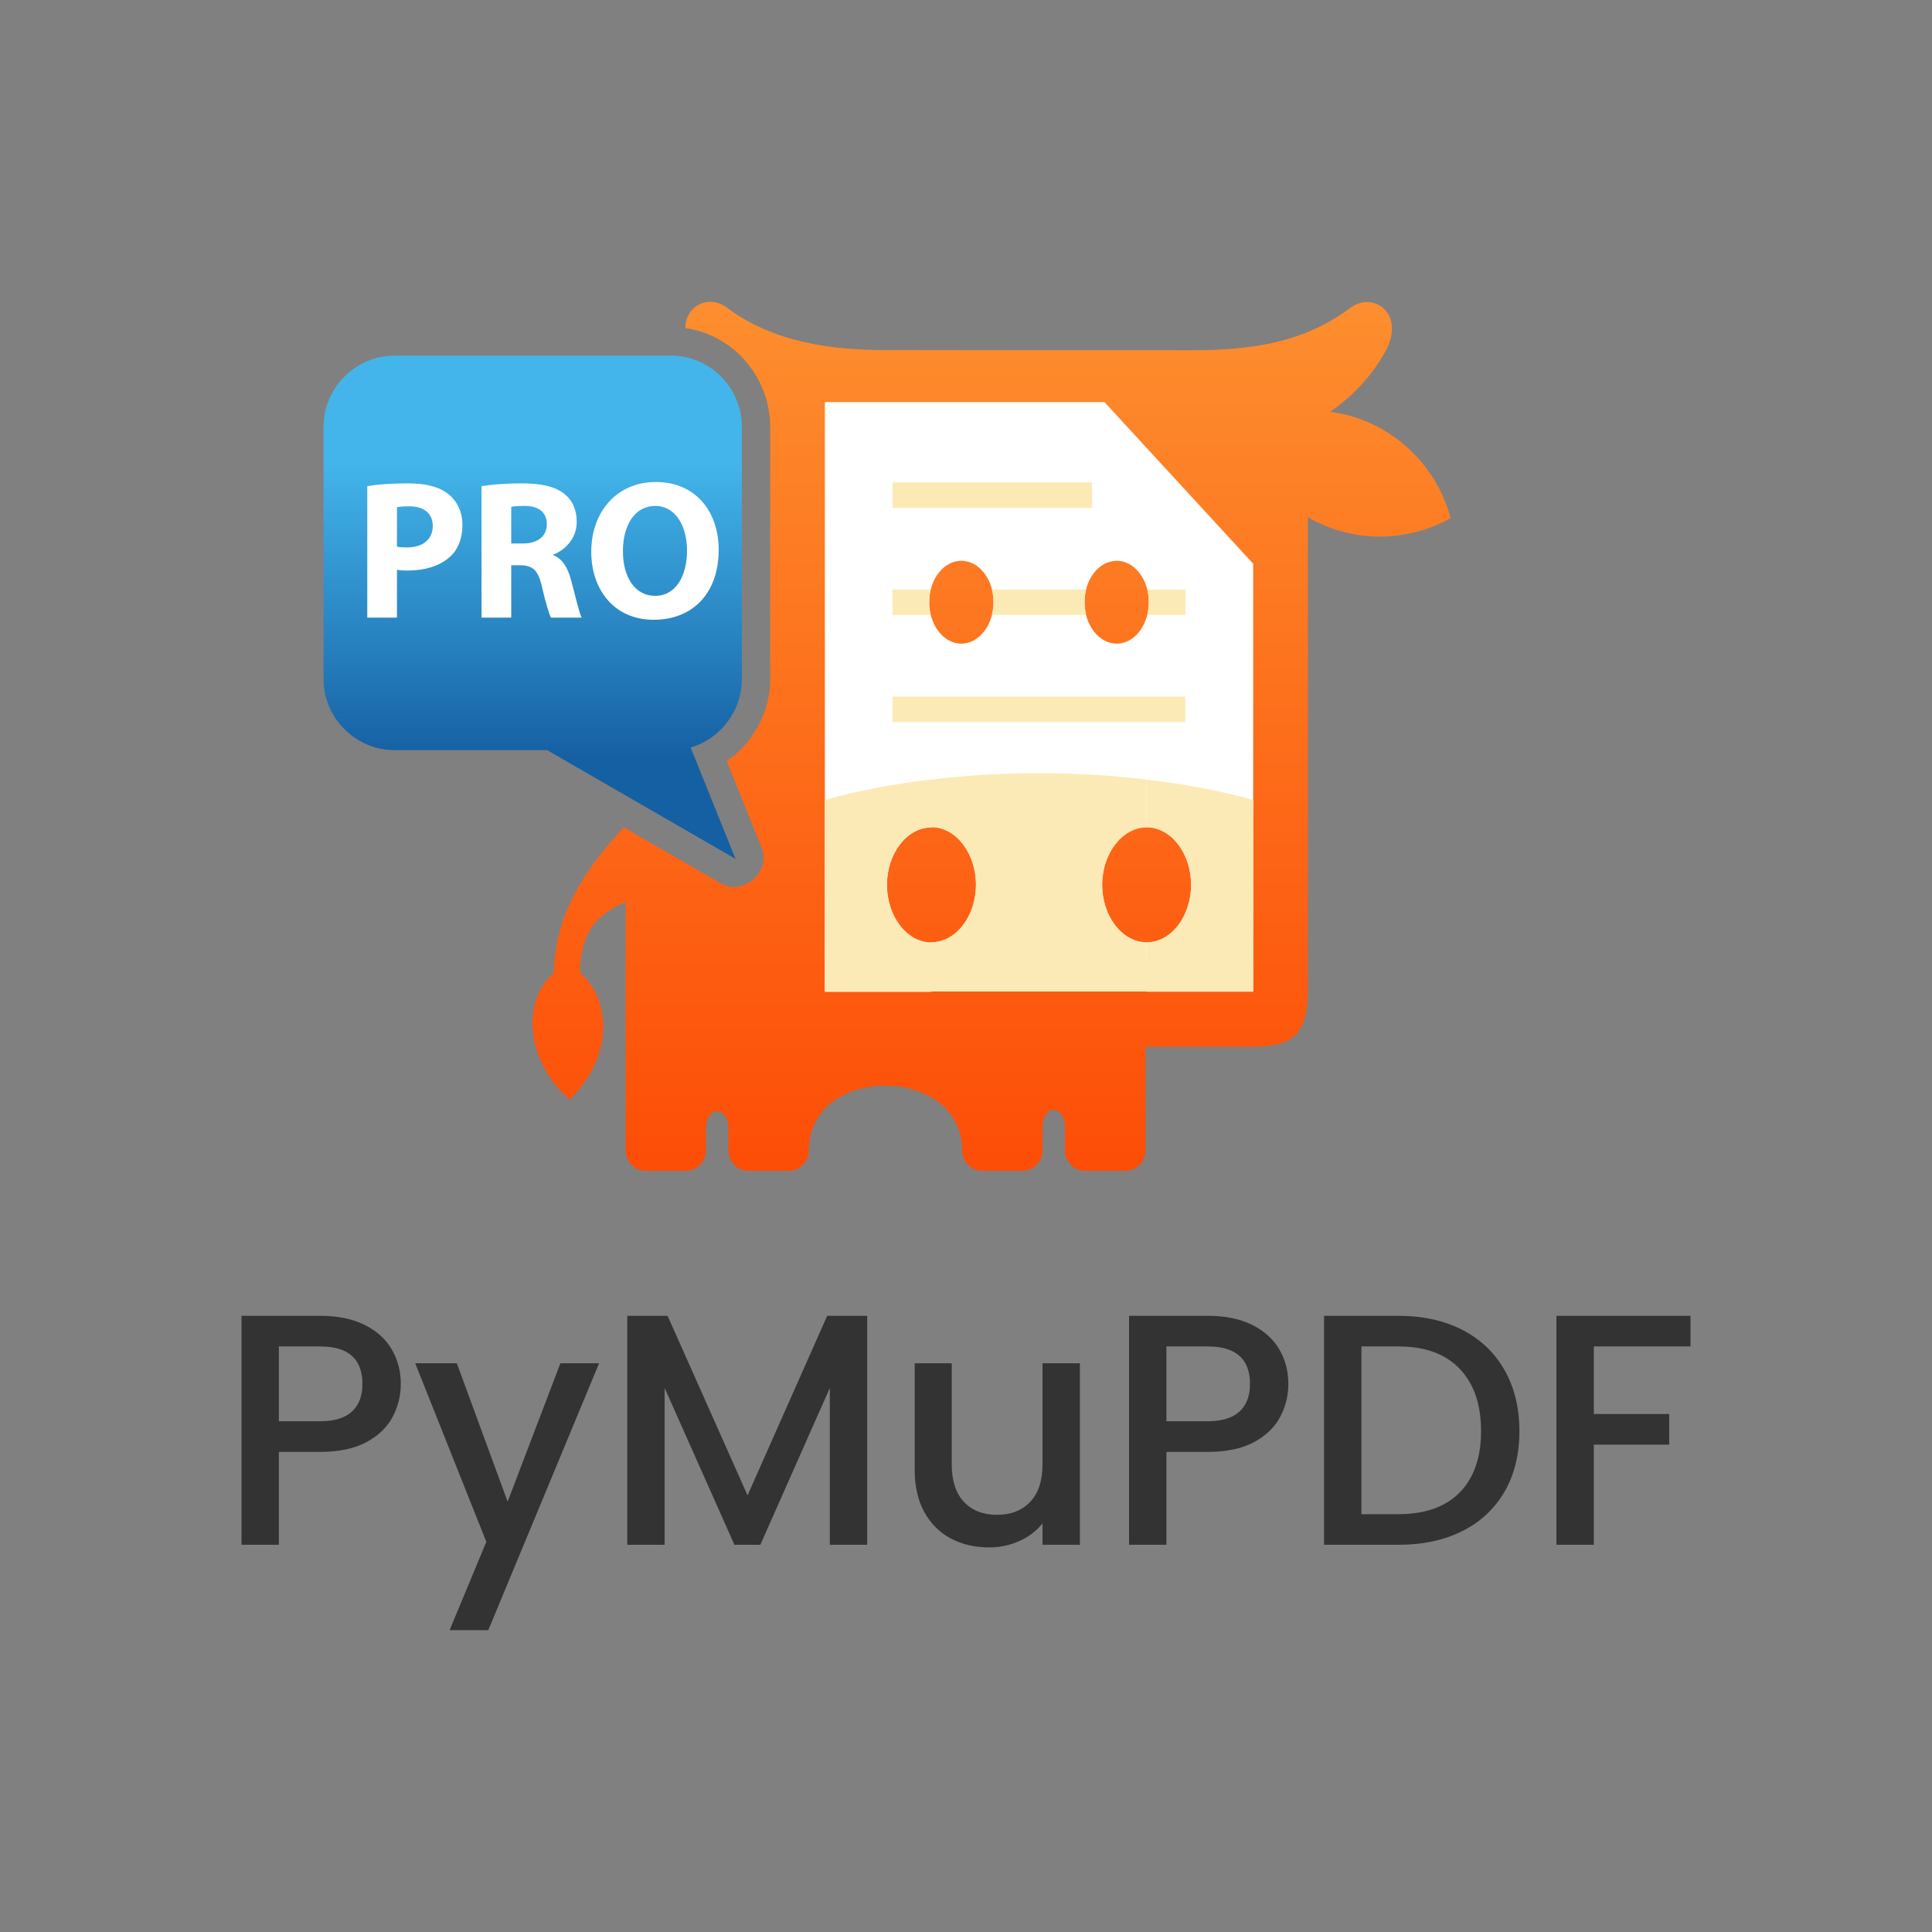 <svg width="160" height="160" viewBox="0 0 160 160" fill="none" xmlns="http://www.w3.org/2000/svg">
<rect x="0" y="0" width="160" height="160" fill="#808080" stroke="none"/>
<g clip-path="url(#clip0_269_1673)">
<path fill-rule="evenodd" clip-rule="evenodd" d="M32.667 29.452H55.582C58.796 29.452 61.439 32.108 61.439 35.354V56.234C61.439 58.906 59.639 61.189 57.196 61.907L60.91 71.126L45.31 62.122H32.667C29.452 62.122 26.795 59.466 26.795 56.234V35.354C26.795 32.108 29.452 29.452 32.667 29.452Z" fill="url(#paint0_linear_269_1673)"/>
<path fill-rule="evenodd" clip-rule="evenodd" d="M97.854 29.007H98.64C103.869 29.007 108.054 28.317 111.84 25.488C113.726 24.081 116.455 25.977 114.726 29.122C113.569 31.175 112.012 32.827 110.14 34.105C111.197 34.234 112.226 34.507 113.226 34.938C116.74 36.431 119.198 39.447 120.141 42.908C117.026 44.645 113.169 44.99 109.64 43.496C109.169 43.295 108.74 43.08 108.312 42.822V82.055C108.312 85.875 106.783 86.693 103.754 86.693H94.868V95.281C94.868 96.2 94.111 96.961 93.197 96.961H89.854C89.397 96.961 88.983 96.775 88.683 96.459C88.382 96.157 88.197 95.741 88.197 95.281V93.472C88.197 91.389 86.34 91.389 86.34 93.472V95.281C86.34 96.2 85.582 96.961 84.668 96.961H81.354C80.439 96.961 79.682 96.2 79.682 95.281C79.682 88.158 66.982 88.072 66.982 95.281C66.982 96.2 66.225 96.961 65.311 96.961H61.996C61.525 96.961 61.11 96.775 60.81 96.459C60.51 96.157 60.325 95.741 60.325 95.281V93.472C60.325 91.547 58.467 91.547 58.467 93.472V95.281C58.467 96.2 57.71 96.961 56.796 96.961H53.482C52.567 96.961 51.81 96.2 51.81 95.281V74.717C48.724 75.98 48.096 77.948 48.039 80.547C50.796 83.003 50.653 87.699 47.167 91.059C43.296 87.656 43.367 82.601 45.853 80.604C45.967 75.593 48.524 71.902 51.653 68.513L59.725 73.18C61.539 74.214 63.868 72.189 63.082 70.222L60.182 63.027C61.396 62.194 62.382 61.045 62.996 59.695C63.21 59.264 63.382 58.819 63.482 58.389C63.682 57.699 63.782 56.981 63.782 56.22V35.354C63.782 33.071 62.853 31.017 61.367 29.495C60.153 28.274 58.525 27.413 56.753 27.169C56.782 25.259 58.739 24.383 60.196 25.474C64.01 28.332 68.753 28.992 73.382 28.992H74.168C82.068 29.007 89.968 29.007 97.854 29.007Z" fill="url(#paint1_linear_269_1673)"/>
<path fill-rule="evenodd" clip-rule="evenodd" d="M94.954 37.092L103.783 46.685V82.127H94.954V78.048C96.983 78.048 98.64 75.909 98.64 73.281C98.64 70.667 96.983 68.513 94.954 68.513V51.136C95.068 50.734 95.14 50.318 95.14 49.873C95.14 49.413 95.068 48.997 94.954 48.594V37.092ZM77.139 33.3H91.468L94.954 37.092V48.609C94.568 47.345 93.597 46.441 92.483 46.441C91.011 46.441 89.811 47.977 89.811 49.873C89.811 51.754 91.011 53.305 92.483 53.305C93.597 53.305 94.568 52.4 94.954 51.122V68.498C92.94 68.498 91.268 70.638 91.268 73.266C91.268 75.88 92.94 78.034 94.954 78.034V82.112H77.139V78.034C79.154 78.034 80.825 75.894 80.825 73.266C80.825 70.653 79.154 68.498 77.139 68.498V51.122C77.525 52.4 78.496 53.305 79.611 53.305C81.082 53.305 82.282 51.739 82.282 49.873C82.282 47.977 81.082 46.441 79.611 46.441C78.496 46.441 77.525 47.345 77.139 48.609V33.3ZM68.311 33.3H77.139V48.609C77.025 49.011 76.954 49.428 76.954 49.887C76.954 50.318 77.025 50.749 77.139 51.151V68.527C75.111 68.527 73.454 70.667 73.454 73.295C73.454 75.909 75.111 78.063 77.139 78.063V82.141H68.311V33.3Z" fill="white"/>
<path fill-rule="evenodd" clip-rule="evenodd" d="M103.783 66.244V82.112H94.954V78.034C96.983 78.034 98.64 75.894 98.64 73.266C98.64 70.653 96.983 68.498 94.954 68.498V64.564C98.111 64.923 101.083 65.497 103.783 66.244ZM94.954 82.112H77.139V78.034C79.154 78.034 80.825 75.894 80.825 73.266C80.825 70.653 79.154 68.498 77.139 68.498V64.564C79.982 64.205 82.968 64.032 86.054 64.032C89.14 64.032 92.126 64.219 94.968 64.564V68.527C92.954 68.527 91.283 70.667 91.283 73.295C91.283 75.909 92.954 78.063 94.968 78.063L94.954 82.112ZM77.139 82.112H68.311V66.244C71.011 65.483 73.982 64.923 77.139 64.549V68.513C75.111 68.513 73.454 70.653 73.454 73.281C73.454 75.894 75.111 78.048 77.139 78.048V82.112Z" fill="#FCEAB6"/>
<path fill-rule="evenodd" clip-rule="evenodd" d="M73.911 57.685H98.168V59.796H73.911V57.685ZM73.911 39.949H90.44V42.06H73.911V39.949ZM73.911 48.824H77.068C76.982 49.14 76.954 49.514 76.954 49.887C76.954 50.26 76.982 50.605 77.068 50.921H73.911V48.824ZM82.139 48.824H89.954C89.868 49.14 89.825 49.514 89.825 49.887C89.825 50.26 89.883 50.605 89.954 50.921H82.139C82.225 50.605 82.268 50.246 82.268 49.887C82.268 49.528 82.225 49.14 82.139 48.824ZM95.025 48.824H98.183V50.921H95.025C95.111 50.605 95.14 50.246 95.14 49.887C95.14 49.528 95.097 49.14 95.025 48.824Z" fill="#FCEAB6"/>
<path d="M32.513 117.346C32.061 118.202 31.337 118.897 30.342 119.434C29.346 119.97 28.071 120.239 26.515 120.239H23.095V127.933H20V108.97H26.515C27.962 108.97 29.188 109.22 30.192 109.72C31.197 110.221 31.948 110.898 32.446 111.753C32.943 112.608 33.192 113.563 33.192 114.618C33.192 115.582 32.965 116.492 32.513 117.346ZM29.148 116.896C29.727 116.36 30.016 115.6 30.016 114.618C30.016 112.544 28.849 111.507 26.515 111.507H23.095V117.701H26.515C27.691 117.701 28.568 117.433 29.148 116.896Z" fill="#333333"/>
<path d="M49.614 112.899L40.439 135H37.236L40.276 127.687L34.386 112.899H37.833L42.04 124.359L46.41 112.899H49.614Z" fill="#333333"/>
<path d="M71.817 108.97V127.933H68.722V114.945L62.968 127.933H60.823L55.042 114.945V127.933H51.947V108.97H55.286L61.909 123.84L68.505 108.97H71.817Z" fill="#333333"/>
<path d="M89.432 112.899V127.933H86.338V126.159C85.849 126.778 85.211 127.264 84.424 127.619C83.637 127.974 82.8 128.151 81.914 128.151C80.737 128.151 79.683 127.906 78.751 127.414C77.819 126.923 77.086 126.196 76.553 125.232C76.019 124.268 75.752 123.103 75.752 121.739V112.899H78.819V121.275C78.819 122.622 79.154 123.654 79.823 124.372C80.493 125.091 81.407 125.45 82.565 125.45C83.723 125.45 84.642 125.091 85.32 124.372C85.999 123.654 86.338 122.622 86.338 121.275V112.899L89.432 112.899Z" fill="#333333"/>
<path d="M106.017 117.346C105.564 118.202 104.84 118.897 103.845 119.434C102.85 119.97 101.574 120.239 100.018 120.239H96.598V127.933H93.504V108.97H100.018C101.466 108.97 102.692 109.22 103.696 109.72C104.7 110.221 105.451 110.898 105.949 111.753C106.446 112.608 106.695 113.563 106.695 114.618C106.695 115.582 106.469 116.492 106.017 117.346L106.017 117.346ZM102.651 116.896C103.23 116.36 103.519 115.6 103.519 114.618C103.519 112.544 102.352 111.507 100.018 111.507H96.598V117.701H100.018C101.194 117.701 102.071 117.433 102.651 116.896Z" fill="#333333"/>
<path d="M121.094 110.13C122.605 110.903 123.772 112.012 124.596 113.458C125.419 114.904 125.831 116.592 125.831 118.52C125.831 120.448 125.419 122.121 124.596 123.54C123.772 124.959 122.605 126.046 121.094 126.801C119.583 127.556 117.824 127.933 115.815 127.933H109.653V108.97H115.815C117.824 108.97 119.583 109.356 121.094 110.13ZM120.891 123.595C122.067 122.394 122.655 120.703 122.655 118.52C122.655 116.319 122.067 114.6 120.891 113.363C119.714 112.126 118.022 111.507 115.815 111.507H112.748V125.396H115.815C118.022 125.396 119.714 124.795 120.891 123.595Z" fill="#333333"/>
<path d="M140 108.97V111.507H131.993V117.101H138.236V119.638H131.993V127.933H128.898V108.97H140Z" fill="#333333"/>
<path d="M30.416 40.261C31.181 40.13 32.256 40.031 33.771 40.031C35.301 40.031 36.393 40.326 37.126 40.915C37.842 41.472 38.298 42.389 38.298 43.469C38.298 44.55 37.956 45.483 37.288 46.089C36.442 46.874 35.188 47.251 33.722 47.251C33.396 47.251 33.103 47.235 32.875 47.185V51.147H30.416L30.416 40.261ZM32.875 45.27C33.087 45.319 33.331 45.336 33.706 45.336C35.025 45.336 35.839 44.664 35.839 43.551C35.839 42.536 35.139 41.93 33.885 41.93C33.396 41.93 33.054 41.963 32.875 42.012V45.27Z" fill="white"/>
<path d="M39.878 40.261C40.676 40.13 41.849 40.031 43.184 40.031C44.813 40.031 45.953 40.277 46.735 40.899C47.402 41.423 47.761 42.209 47.761 43.224C47.761 44.615 46.767 45.581 45.822 45.925V45.974C46.588 46.285 47.011 47.005 47.288 48.02C47.63 49.281 47.956 50.722 48.168 51.147H45.627C45.464 50.82 45.187 49.936 44.878 48.577C44.569 47.186 44.096 46.825 43.07 46.809H42.337V51.147H39.878V40.261ZM42.337 45.008H43.314C44.552 45.008 45.285 44.386 45.285 43.42C45.285 42.422 44.601 41.898 43.461 41.898C42.858 41.898 42.516 41.93 42.337 41.98V45.008Z" fill="white"/>
<path d="M59.519 45.516C59.519 49.15 57.353 51.327 54.128 51.327C50.887 51.327 48.965 48.855 48.965 45.696C48.965 42.389 51.083 39.917 54.307 39.917C57.678 39.917 59.519 42.454 59.519 45.516ZM51.587 45.647C51.587 47.824 52.597 49.346 54.258 49.346C55.936 49.346 56.897 47.742 56.897 45.597C56.897 43.6 55.968 41.898 54.258 41.898C52.565 41.898 51.587 43.502 51.587 45.647Z" fill="white"/>
</g>
<defs>
<linearGradient id="paint0_linear_269_1673" x1="44.117" y1="71.242" x2="44.117" y2="29.567" gradientUnits="userSpaceOnUse">
<stop stop-color="#155FA3"/>
<stop offset="0.2" stop-color="#155FA3"/>
<stop offset="0.79" stop-color="#43B5EA"/>
<stop offset="1" stop-color="#43B5EA"/>
</linearGradient>
<linearGradient id="paint1_linear_269_1673" x1="82.122" y1="96.866" x2="82.122" y2="23.976" gradientUnits="userSpaceOnUse">
<stop stop-color="#FD4D07"/>
<stop offset="1" stop-color="#FD8F2F"/>
</linearGradient>
<clipPath id="clip0_269_1673">
<rect width="120" height="110" fill="white" transform="translate(20 25)"/>
</clipPath>
</defs>
</svg>
